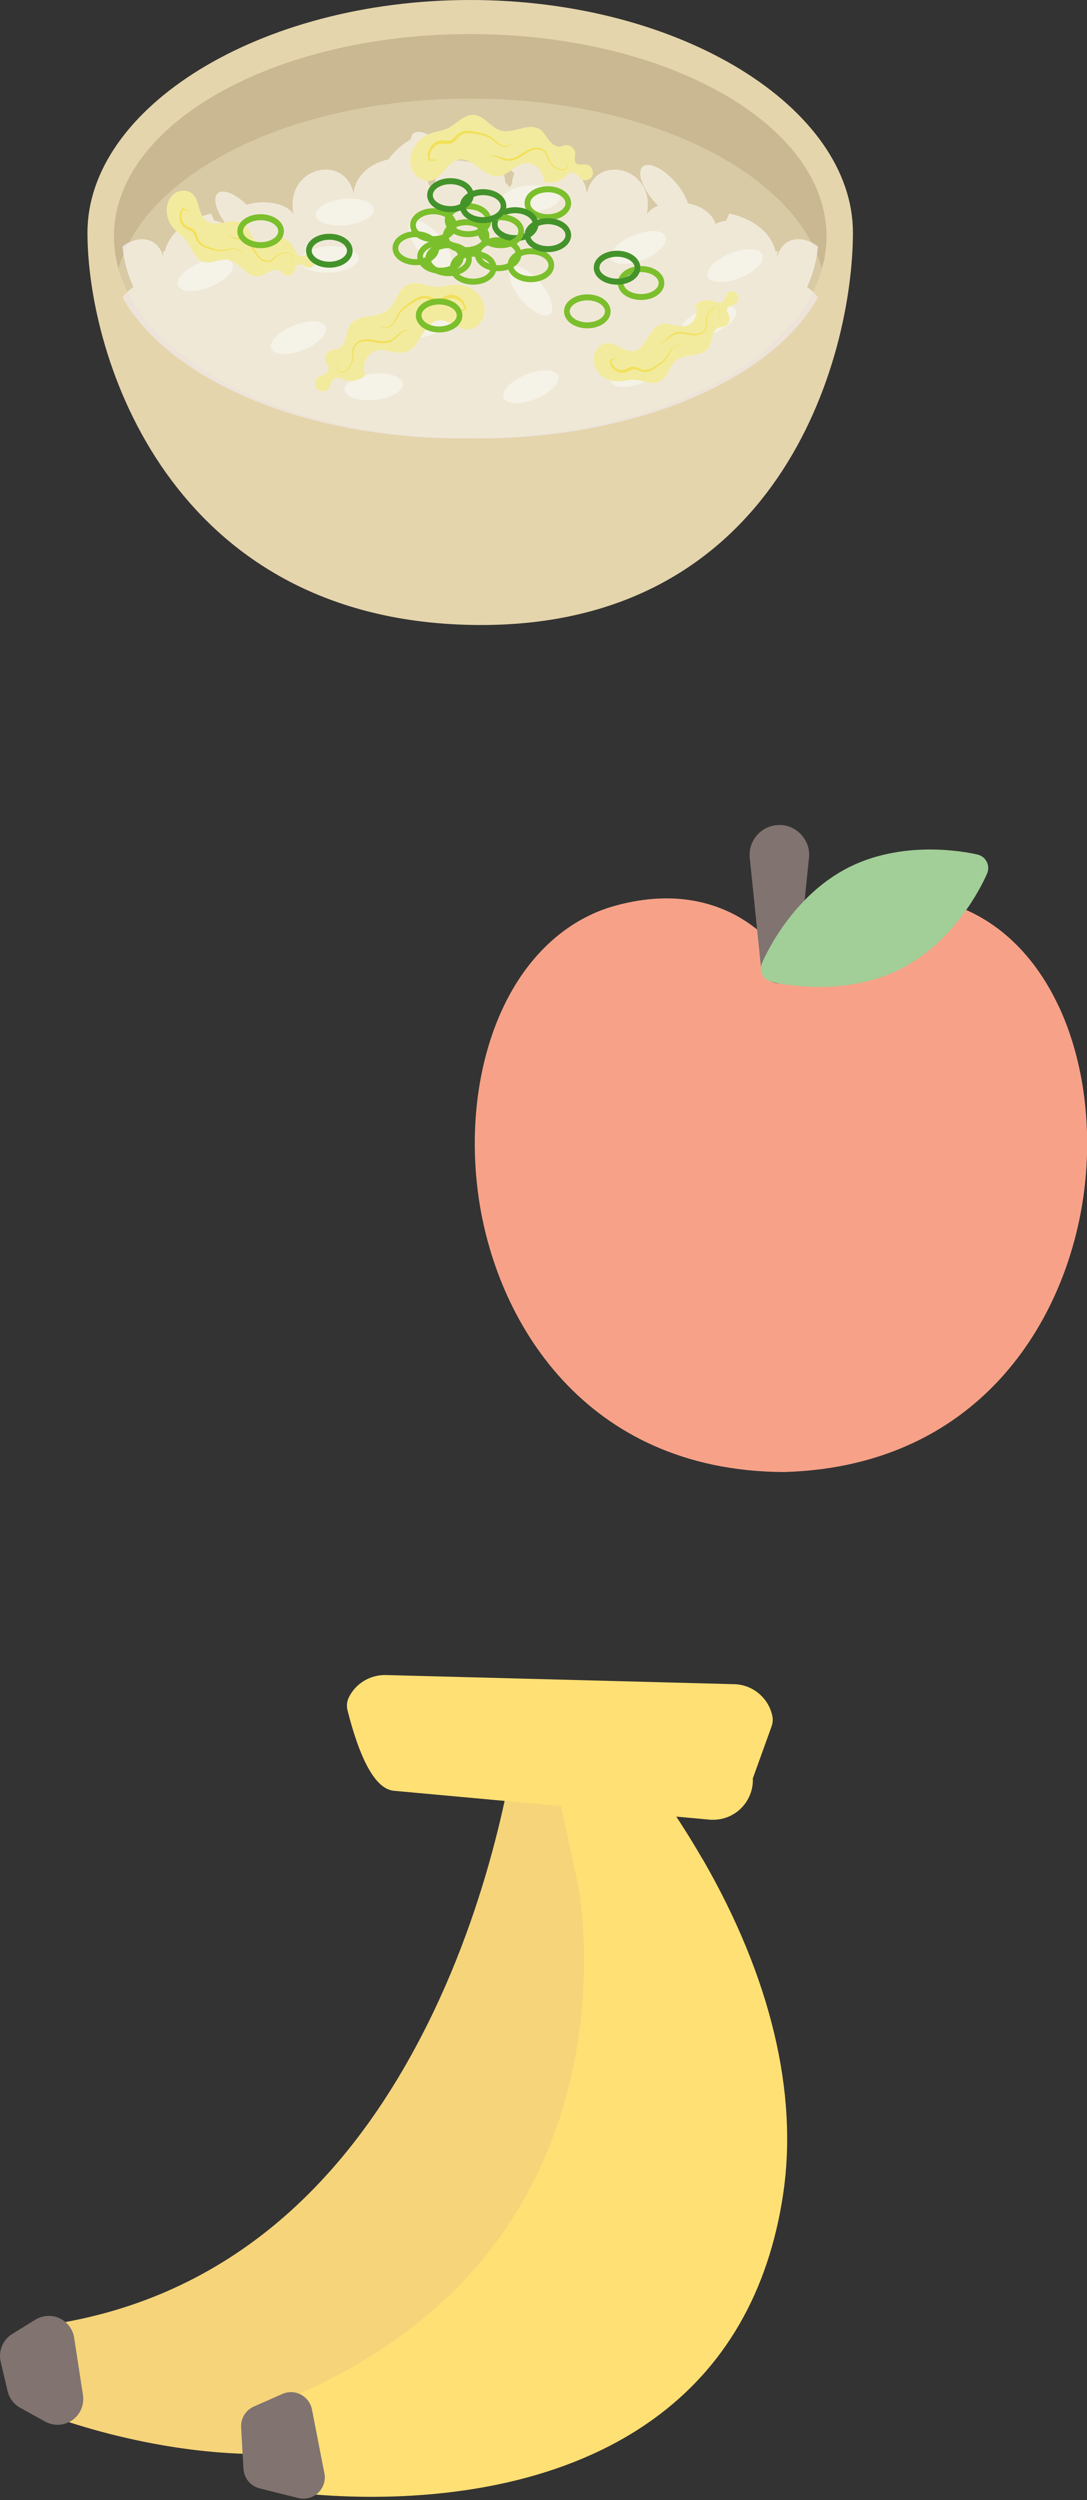 <svg width="87" height="200" viewBox="0 0 87 200" fill="none" xmlns="http://www.w3.org/2000/svg">
<rect x="0" y="0" width="87" height="200" fill="#333333" stroke="none"/>
<g clip-path="url(#clip0_1231_64008)">
<path d="M84.743 80.524C82.689 76.104 79.368 73.126 75.39 72.134C68.143 70.328 64.081 73.94 62.363 76.123C61.828 75.463 61.069 74.67 60.062 73.955C57.994 72.481 54.437 71.024 49.239 72.455C45.265 73.55 41.992 76.631 40.027 81.132C38.213 85.291 37.587 90.396 38.269 95.505C39.629 105.702 46.825 117.627 62.632 117.76C62.654 117.76 62.676 117.76 62.698 117.76H62.805C62.835 117.76 62.86 117.76 62.89 117.756C78.771 117.233 85.712 105.057 86.833 94.761C87.386 89.663 86.645 84.605 84.75 80.524H84.743Z" fill="#F7A288"/>
<path d="M60.904 77.361L60.008 68.625C59.876 67.316 60.827 66.147 62.136 66.011C63.617 65.841 64.915 67.146 64.749 68.625L63.853 77.361C63.647 79.123 61.103 79.112 60.904 77.361Z" fill="#807370"/>
<path d="M78.979 68.945C78.835 68.658 78.574 68.448 78.26 68.37C78.035 68.315 72.675 67.003 67.95 69.377C63.224 71.751 61.078 76.83 60.986 77.048C60.864 77.343 60.875 77.682 61.019 77.966C61.163 78.253 61.425 78.463 61.738 78.541C61.856 78.57 63.415 78.954 65.557 78.954C67.459 78.954 69.826 78.651 72.049 77.534C76.775 75.16 78.92 70.081 79.012 69.863C79.134 69.568 79.123 69.229 78.979 68.945Z" fill="#A2CE97"/>
</g>
<g clip-path="url(#clip1_1231_64008)">
<path d="M46.666 138.404C46.444 137.867 45.933 137.508 45.352 137.489L42.853 137.395C42.075 137.375 41.416 137.941 41.332 138.709C41.322 138.817 40.073 149.745 34.66 161.022C27.506 175.931 16.844 184.374 2.954 186.111C2.27 186.195 1.738 186.741 1.669 187.425L1.3 191.046C1.236 191.686 1.591 192.296 2.186 192.552C2.673 192.764 11.097 196.326 20.942 196.326C24.889 196.326 29.061 195.755 33.041 194.166C39.723 191.499 44.718 186.416 47.871 179.056C55.675 160.86 47.03 139.309 46.656 138.399L46.666 138.404Z" fill="#F6D479"/>
<path d="M56.253 148.771C52.199 141.74 47.849 137.149 47.663 136.952C47.298 136.573 46.762 136.411 46.25 136.534L44.725 136.898C43.943 137.085 43.456 137.862 43.623 138.65L46.27 150.798C46.285 150.872 47.776 158.513 45.379 167.458C42.191 179.351 33.974 187.853 20.95 192.724C20.291 192.97 19.902 193.644 20.01 194.338L20.581 197.935C20.679 198.56 21.162 199.047 21.786 199.155C22.091 199.209 25.27 199.741 29.747 199.741C36.139 199.741 45.183 198.653 52.297 193.521C58.015 189.398 61.508 183.346 62.679 175.542C63.895 167.419 61.676 158.159 56.258 148.761L56.253 148.771Z" fill="#FEE074"/>
<path d="M61.825 137.326C61.549 135.865 60.27 134.772 58.784 134.733L30.861 134C29.621 133.98 28.445 134.679 27.909 135.811C27.761 136.121 27.727 136.47 27.81 136.805C29.385 143.058 31.038 143.24 31.697 143.275L56.875 145.577C56.875 145.577 56.924 145.577 56.944 145.577C56.988 145.577 57.037 145.577 57.081 145.577C58.002 145.577 58.872 145.184 59.478 144.48C60.014 143.86 60.289 143.073 60.255 142.266L61.761 138.089C61.849 137.843 61.869 137.577 61.825 137.316V137.326Z" fill="#FEE074"/>
<path d="M6.643 191.617L5.934 187.012C5.831 186.328 5.388 185.747 4.763 185.457C4.138 185.167 3.41 185.211 2.82 185.575L0.975 186.717C0.222 187.184 -0.147 188.075 0.055 188.936L0.611 191.292C0.743 191.853 1.108 192.336 1.614 192.616L3.612 193.723C3.922 193.895 4.266 193.979 4.606 193.979C5.019 193.979 5.428 193.856 5.782 193.61C6.426 193.162 6.756 192.385 6.638 191.612L6.643 191.617Z" fill="#807370"/>
<path d="M25.962 197.856L24.968 192.754C24.869 192.242 24.54 191.804 24.082 191.563C23.62 191.322 23.073 191.302 22.601 191.514L20.318 192.518C19.664 192.803 19.26 193.467 19.299 194.181L19.486 197.502C19.531 198.25 20.052 198.884 20.78 199.067L23.87 199.839C24.008 199.873 24.146 199.888 24.289 199.888C24.722 199.888 25.145 199.726 25.465 199.421C25.888 199.017 26.08 198.427 25.967 197.851L25.962 197.856Z" fill="#807370"/>
</g>
<path d="M37.633 0C20.717 0 7 8.65 7 18.608C7 28.566 13.587 49.478 37.633 49.991C62.38 50.52 68.265 28.562 68.265 18.608C68.265 8.654 54.552 0 37.633 0Z" fill="#E5D5AC"/>
<path d="M37.634 35.074C53.384 35.074 66.151 27.832 66.151 18.899C66.151 9.966 53.384 2.725 37.634 2.725C21.885 2.725 9.117 9.966 9.117 18.899C9.117 27.832 21.885 35.074 37.634 35.074Z" fill="#C9B891"/>
<path d="M62.202 20.558C62.202 20.387 62.202 20.22 62.238 20.074C62.186 20.091 62.131 20.108 62.08 20.12C61.662 18.42 59.992 17.408 58.353 17.091C58.286 17.295 58.2 17.487 58.105 17.666C57.833 17.683 57.55 17.77 57.278 17.916C56.931 16.966 56.033 16.45 55.052 16.262C54.891 15.725 54.516 15.083 53.977 14.487C52.992 13.404 51.842 12.899 51.408 13.362C50.975 13.825 51.42 15.079 52.405 16.166C52.495 16.266 52.59 16.362 52.685 16.454C52.275 16.616 51.952 16.849 51.775 17.141C52.531 13.366 47.646 12.216 46.972 15.487C46.787 13.562 44.696 12.529 43.037 12.7C42.86 12.412 42.643 12.12 42.387 11.841C41.402 10.758 40.252 10.254 39.819 10.716C39.385 11.179 39.831 12.433 40.815 13.52C40.934 13.649 41.052 13.766 41.17 13.879C41.06 14.12 40.993 14.395 40.981 14.712C40.922 14.795 40.859 14.887 40.8 14.983C40.689 14.85 40.571 14.72 40.441 14.595C40.35 12.941 39.062 12.595 37.632 12.975C37.183 12.854 36.746 12.808 36.356 12.854C36.167 12.52 35.919 12.175 35.615 11.845C35.34 11.541 35.052 11.287 34.772 11.083C34.753 11.041 34.729 11 34.701 10.962C34.595 10.829 34.43 10.762 34.225 10.745C33.717 10.5 33.279 10.466 33.047 10.716C32.948 10.82 32.897 10.97 32.885 11.145C32.586 11.312 32.279 11.525 31.979 11.783C31.617 12.095 31.314 12.433 31.081 12.758C29.734 13.029 28.438 13.987 28.296 15.483C27.622 12.216 22.741 13.362 23.494 17.137C22.982 16.283 21.17 15.925 19.736 16.383C18.81 15.466 17.802 15.07 17.4 15.499C17.026 15.899 17.309 16.887 18.022 17.845C18.014 17.87 18.003 17.891 17.995 17.916C17.723 17.77 17.439 17.687 17.167 17.666C17.073 17.483 16.986 17.295 16.919 17.091C15.276 17.408 13.61 18.42 13.193 20.12C13.137 20.108 13.086 20.091 13.035 20.074C13.066 20.224 13.074 20.387 13.07 20.558C12.605 18.862 10.979 18.82 9.805 19.716C9.903 20.833 10.203 21.924 10.683 22.97C10.352 23.174 10.057 23.458 9.805 23.795C13.464 30.332 24.25 35.074 36.99 35.074C37.207 35.074 37.424 35.074 37.636 35.07C37.853 35.07 38.066 35.074 38.282 35.074C51.022 35.074 61.808 30.337 65.468 23.795C65.216 23.453 64.924 23.174 64.589 22.97C65.07 21.924 65.369 20.837 65.468 19.716C64.29 18.82 62.663 18.862 62.202 20.558ZM34.828 14.595C34.702 14.72 34.579 14.85 34.469 14.983C34.41 14.887 34.351 14.795 34.288 14.712C34.268 14.112 34.051 13.654 33.709 13.325C33.74 13.291 33.772 13.262 33.803 13.229C33.882 13.325 33.961 13.425 34.047 13.516C34.311 13.808 34.591 14.058 34.863 14.258C34.843 14.362 34.831 14.475 34.824 14.595H34.828Z" fill="#EDE3D9"/>
<path d="M56.335 24.729C55.129 25.208 54.318 26.037 54.519 26.574C54.72 27.116 55.862 27.162 57.068 26.683C58.273 26.203 59.084 25.374 58.884 24.837C58.683 24.299 57.54 24.249 56.335 24.729Z" fill="#F4F2EF"/>
<path d="M50.722 18.825C49.516 19.304 48.705 20.133 48.906 20.67C49.106 21.212 50.249 21.258 51.454 20.779C52.66 20.299 53.471 19.47 53.27 18.933C53.069 18.391 51.927 18.345 50.722 18.825Z" fill="#F4F2EF"/>
<path d="M58.472 20.274C57.266 20.754 56.455 21.583 56.656 22.12C56.856 22.662 57.999 22.708 59.204 22.229C60.41 21.749 61.221 20.92 61.02 20.383C60.819 19.841 59.677 19.795 58.472 20.274Z" fill="#F4F2EF"/>
<path d="M32.886 17.783C32.484 18.187 32.85 19.329 33.705 20.333C34.56 21.337 35.58 21.824 35.982 21.424C36.384 21.02 36.017 19.879 35.163 18.875C34.308 17.87 33.288 17.383 32.886 17.783Z" fill="#F4F2EF"/>
<path d="M16.069 20.991C14.864 21.47 14.052 22.299 14.253 22.837C14.454 23.379 15.597 23.424 16.802 22.945C18.007 22.466 18.819 21.637 18.618 21.1C18.417 20.558 17.275 20.512 16.069 20.991Z" fill="#F4F2EF"/>
<path d="M27.471 15.924C26.19 16.062 25.206 16.641 25.268 17.216C25.331 17.795 26.423 18.149 27.707 18.012C28.987 17.874 29.972 17.295 29.909 16.72C29.846 16.141 28.755 15.787 27.471 15.924Z" fill="#F4F2EF"/>
<path d="M26.29 19.704C25.005 19.779 23.993 20.308 24.032 20.887C24.072 21.466 25.143 21.878 26.431 21.804C27.716 21.729 28.728 21.199 28.689 20.62C28.649 20.041 27.578 19.629 26.29 19.704Z" fill="#F4F2EF"/>
<path d="M34.065 24.729C32.86 25.208 32.048 26.037 32.249 26.574C32.45 27.116 33.593 27.162 34.798 26.683C36.004 26.203 36.815 25.374 36.614 24.837C36.413 24.295 35.271 24.249 34.065 24.729Z" fill="#F4F2EF"/>
<path d="M23.522 26.037C22.317 26.516 21.505 27.345 21.706 27.882C21.907 28.424 23.05 28.47 24.255 27.991C25.46 27.512 26.272 26.683 26.071 26.145C25.87 25.603 24.728 25.558 23.522 26.037Z" fill="#F4F2EF"/>
<path d="M40.933 21.458C40.531 21.862 40.897 23.003 41.752 24.008C42.607 25.012 43.627 25.499 44.029 25.099C44.431 24.695 44.064 23.553 43.209 22.549C42.355 21.545 41.334 21.058 40.933 21.458Z" fill="#F4F2EF"/>
<path d="M50.722 28.657C49.516 29.137 48.705 29.966 48.906 30.503C49.106 31.045 50.249 31.091 51.454 30.612C52.66 30.132 53.471 29.303 53.27 28.766C53.069 28.224 51.927 28.178 50.722 28.657Z" fill="#F4F2EF"/>
<path d="M29.795 29.899C28.515 30.037 27.53 30.616 27.593 31.191C27.656 31.77 28.747 32.124 30.031 31.987C31.311 31.849 32.296 31.27 32.233 30.695C32.17 30.116 31.079 29.762 29.795 29.899Z" fill="#F4F2EF"/>
<path d="M42.411 14.845C41.127 14.92 40.114 15.449 40.154 16.029C40.193 16.608 41.264 17.02 42.553 16.945C43.837 16.87 44.849 16.341 44.81 15.762C44.77 15.183 43.699 14.77 42.411 14.845Z" fill="#F4F2EF"/>
<path d="M42.116 29.966C40.911 30.445 40.099 31.274 40.3 31.812C40.501 32.353 41.643 32.399 42.849 31.92C44.054 31.441 44.866 30.612 44.665 30.074C44.464 29.533 43.322 29.487 42.116 29.966Z" fill="#F4F2EF"/>
<g opacity="0.3">
<path d="M37.635 7.891C23.438 7.891 11.663 13.779 9.484 21.483H65.786C63.603 13.779 51.833 7.891 37.635 7.891Z" fill="#F7F5D5"/>
<path d="M37.635 7.891C23.438 7.891 11.663 13.779 9.484 21.483C11.667 29.187 23.438 35.074 37.635 35.074C51.833 35.074 63.607 29.187 65.786 21.483C63.603 13.779 51.833 7.891 37.635 7.891Z" fill="#F7F5D5"/>
</g>
<path d="M58.165 23.52C58.023 23.72 58.012 24.024 57.815 24.162C57.598 24.312 57.318 24.162 57.07 24.083C56.59 23.924 56.038 24.049 55.66 24.395C55.955 25.041 55.55 25.924 54.888 26.074C54.226 26.224 53.533 25.737 52.887 25.945C51.91 26.258 51.705 27.92 50.696 28.083C49.975 28.199 49.349 27.433 48.62 27.458C48.065 27.474 47.588 27.999 47.517 28.583C47.45 29.166 47.746 29.762 48.199 30.104C48.652 30.445 49.235 30.558 49.79 30.495C50.098 30.462 50.405 30.374 50.712 30.378C51.425 30.387 52.166 30.862 52.804 30.533C53.446 30.203 53.576 29.262 54.147 28.812C54.892 28.224 56.164 28.62 56.7 27.82C56.901 27.52 56.928 27.128 57.047 26.783C57.169 26.437 57.472 26.095 57.811 26.178L57.677 26.141C58.079 26.266 58.52 25.774 58.382 25.354C58.311 25.141 58.13 24.945 58.189 24.733C58.264 24.458 58.634 24.462 58.863 24.308C59.119 24.137 59.174 23.704 58.965 23.47C58.756 23.237 58.347 23.262 58.169 23.52H58.165Z" fill="#F2EB9E"/>
<path d="M48.863 28.912C48.863 28.912 48.891 28.895 48.903 28.887C48.903 28.874 48.895 28.866 48.891 28.853L48.859 28.912H48.863Z" fill="#F2E05A"/>
<path d="M54.174 27.625C54.028 27.658 53.886 27.737 53.78 27.85C53.67 27.962 53.591 28.1 53.516 28.233C53.441 28.366 53.37 28.504 53.28 28.616L53.244 28.662L53.225 28.683L53.205 28.704C53.181 28.729 53.158 28.758 53.13 28.783C53.103 28.808 53.079 28.833 53.051 28.858L52.969 28.929C52.854 29.02 52.732 29.104 52.606 29.183C52.48 29.266 52.358 29.345 52.232 29.412C52.106 29.483 51.972 29.537 51.838 29.575C51.771 29.591 51.704 29.6 51.637 29.604C51.621 29.604 51.606 29.604 51.586 29.604C51.57 29.604 51.554 29.604 51.535 29.604H51.483L51.436 29.587H51.413L51.389 29.575C51.369 29.57 51.357 29.562 51.342 29.558C51.31 29.545 51.279 29.533 51.247 29.516C51.18 29.487 51.117 29.454 51.046 29.42C50.975 29.387 50.901 29.358 50.818 29.341C50.778 29.333 50.735 29.329 50.688 29.329C50.688 29.329 50.688 29.329 50.68 29.329H50.672H50.66C50.66 29.329 50.644 29.329 50.629 29.329C50.605 29.329 50.581 29.333 50.562 29.341C50.479 29.358 50.4 29.387 50.329 29.42C50.258 29.454 50.191 29.487 50.128 29.52C50.097 29.537 50.065 29.549 50.034 29.562L50.01 29.57H50.006H49.995C49.995 29.57 49.959 29.587 49.943 29.587C49.928 29.587 49.916 29.595 49.9 29.595H49.876L49.853 29.604C49.821 29.604 49.79 29.604 49.758 29.604C49.628 29.604 49.498 29.562 49.38 29.5C49.262 29.437 49.151 29.345 49.069 29.233C49.025 29.179 48.99 29.116 48.962 29.054C48.939 29 48.923 28.941 48.911 28.883C48.899 28.891 48.883 28.9 48.872 28.908L48.903 28.85C48.903 28.85 48.911 28.87 48.915 28.883C48.982 28.845 49.049 28.804 49.116 28.766L49.234 28.695L49.352 28.62L49.344 28.6L49.214 28.65L49.084 28.7C48.998 28.733 48.915 28.766 48.828 28.804L48.797 28.816V28.858C48.805 28.941 48.817 29.024 48.844 29.104C48.872 29.183 48.907 29.258 48.95 29.329C49.037 29.47 49.159 29.583 49.297 29.67C49.435 29.758 49.593 29.812 49.758 29.825C49.797 29.825 49.841 29.825 49.88 29.825H49.912L49.943 29.816C49.963 29.816 49.986 29.808 50.006 29.804C50.03 29.8 50.046 29.795 50.065 29.787H50.077L50.097 29.779L50.124 29.766C50.164 29.75 50.199 29.737 50.235 29.72C50.306 29.687 50.369 29.654 50.432 29.62C50.495 29.591 50.558 29.562 50.617 29.55C50.633 29.545 50.644 29.545 50.66 29.541C50.664 29.541 50.676 29.541 50.684 29.541H50.708C50.739 29.541 50.767 29.541 50.798 29.541C50.861 29.55 50.924 29.57 50.991 29.595C51.058 29.62 51.125 29.649 51.196 29.679C51.267 29.708 51.346 29.733 51.424 29.75L51.483 29.758H51.543C51.562 29.766 51.582 29.762 51.602 29.762C51.621 29.762 51.641 29.762 51.661 29.762C51.74 29.754 51.818 29.741 51.893 29.72C52.043 29.674 52.181 29.608 52.315 29.529C52.445 29.45 52.571 29.366 52.693 29.279C52.815 29.191 52.937 29.104 53.055 29.004L53.142 28.925C53.17 28.9 53.197 28.87 53.225 28.841C53.252 28.812 53.276 28.783 53.303 28.754L53.323 28.733L53.339 28.708L53.374 28.662C53.469 28.533 53.536 28.391 53.603 28.254C53.67 28.116 53.745 27.983 53.839 27.875C53.938 27.762 54.06 27.687 54.202 27.645C54.34 27.608 54.489 27.608 54.627 27.65L54.635 27.629C54.497 27.575 54.34 27.566 54.194 27.6L54.174 27.625Z" fill="#F2E05A"/>
<path d="M57.56 24.716C57.517 24.658 57.446 24.616 57.367 24.599C57.347 24.595 57.328 24.591 57.308 24.591H57.3H57.284C57.284 24.591 57.265 24.591 57.253 24.591C57.209 24.599 57.17 24.608 57.131 24.628C57.052 24.662 56.977 24.716 56.91 24.783C56.879 24.816 56.843 24.845 56.812 24.883C56.796 24.904 56.78 24.92 56.764 24.941C56.748 24.962 56.737 24.983 56.721 25.004C56.705 25.024 56.693 25.045 56.678 25.066C56.666 25.087 56.654 25.112 56.642 25.133C56.615 25.178 56.599 25.229 56.575 25.274C56.563 25.299 56.556 25.324 56.548 25.349C56.54 25.374 56.532 25.399 56.524 25.429C56.52 25.454 56.512 25.483 56.508 25.508C56.504 25.537 56.496 25.562 56.496 25.591C56.496 25.62 56.492 25.645 56.489 25.674V25.695V25.716V25.758C56.489 25.812 56.489 25.87 56.489 25.924C56.489 25.979 56.489 26.033 56.481 26.087C56.481 26.112 56.473 26.141 56.469 26.166C56.469 26.166 56.469 26.166 56.469 26.17V26.183L56.461 26.203C56.461 26.203 56.453 26.233 56.449 26.241L56.433 26.274C56.433 26.274 56.422 26.299 56.414 26.308L56.406 26.324L56.394 26.341C56.394 26.341 56.378 26.362 56.374 26.374C56.343 26.416 56.307 26.453 56.268 26.491C56.228 26.524 56.185 26.558 56.138 26.583C56.095 26.608 56.043 26.633 55.996 26.649C55.949 26.67 55.898 26.683 55.846 26.691H55.807L55.791 26.699H55.772L55.689 26.708C55.673 26.708 55.661 26.708 55.65 26.708H55.61C55.583 26.708 55.559 26.708 55.531 26.708H55.453C55.425 26.699 55.401 26.695 55.374 26.691C55.165 26.662 54.956 26.612 54.747 26.583C54.539 26.553 54.33 26.545 54.137 26.591C54.038 26.612 53.948 26.649 53.861 26.695C53.778 26.741 53.707 26.799 53.64 26.854C53.573 26.908 53.514 26.966 53.459 27.02C53.404 27.074 53.353 27.124 53.302 27.17C53.203 27.262 53.109 27.328 53.022 27.37C52.939 27.412 52.864 27.424 52.813 27.424C52.801 27.424 52.789 27.424 52.782 27.424C52.774 27.424 52.762 27.424 52.758 27.424C52.746 27.424 52.738 27.424 52.738 27.424V27.437C52.738 27.437 52.742 27.437 52.758 27.437C52.766 27.437 52.774 27.437 52.782 27.441C52.793 27.441 52.801 27.441 52.817 27.441C52.868 27.445 52.947 27.441 53.042 27.408C53.089 27.391 53.14 27.366 53.191 27.337C53.242 27.308 53.298 27.266 53.353 27.224C53.463 27.141 53.577 27.033 53.707 26.933C53.774 26.883 53.841 26.833 53.916 26.795C53.991 26.758 54.074 26.729 54.16 26.712C54.338 26.678 54.531 26.687 54.728 26.712C54.928 26.737 55.137 26.787 55.358 26.808C55.386 26.808 55.413 26.812 55.441 26.816C55.468 26.816 55.496 26.816 55.523 26.816C55.551 26.816 55.579 26.816 55.61 26.816C55.638 26.816 55.669 26.816 55.697 26.816L55.779 26.808H55.799L55.823 26.799L55.866 26.791C55.921 26.779 55.976 26.762 56.032 26.741C56.087 26.72 56.138 26.695 56.189 26.662C56.24 26.633 56.288 26.595 56.331 26.558C56.374 26.516 56.414 26.47 56.449 26.424C56.457 26.412 56.465 26.399 56.473 26.387L56.485 26.366L56.496 26.345C56.496 26.345 56.512 26.316 56.516 26.303L56.532 26.258C56.532 26.258 56.54 26.229 56.544 26.216V26.195L56.552 26.187V26.178V26.174C56.556 26.145 56.563 26.116 56.563 26.087C56.571 26.029 56.571 25.97 56.567 25.912C56.567 25.858 56.567 25.799 56.563 25.745V25.703V25.683V25.662C56.563 25.637 56.567 25.608 56.571 25.583C56.571 25.558 56.579 25.533 56.583 25.503C56.587 25.479 56.591 25.454 56.599 25.429C56.607 25.404 56.615 25.378 56.618 25.354C56.626 25.328 56.63 25.304 56.642 25.283C56.662 25.237 56.678 25.187 56.701 25.145C56.713 25.124 56.725 25.099 56.733 25.078C56.745 25.058 56.76 25.037 56.772 25.016C56.784 24.995 56.796 24.974 56.812 24.958C56.827 24.941 56.839 24.92 56.855 24.904C56.883 24.866 56.914 24.833 56.949 24.804C57.013 24.741 57.079 24.687 57.15 24.654C57.186 24.637 57.225 24.624 57.261 24.616C57.28 24.616 57.3 24.612 57.316 24.612C57.336 24.612 57.351 24.612 57.367 24.616C57.438 24.628 57.501 24.666 57.54 24.716C57.56 24.741 57.576 24.77 57.584 24.799C57.592 24.829 57.596 24.858 57.592 24.891C57.592 24.949 57.576 25.003 57.564 25.053C57.54 25.149 57.525 25.233 57.54 25.291C57.54 25.299 57.54 25.303 57.544 25.312C57.544 25.316 57.548 25.324 57.552 25.329C57.552 25.333 57.556 25.337 57.56 25.341C57.56 25.341 57.564 25.349 57.568 25.349C57.576 25.362 57.58 25.366 57.58 25.366L57.592 25.358C57.592 25.358 57.572 25.337 57.56 25.287C57.548 25.237 57.56 25.158 57.592 25.062C57.603 25.012 57.619 24.958 57.627 24.895C57.627 24.862 57.627 24.829 57.619 24.795C57.611 24.762 57.596 24.729 57.572 24.699L57.56 24.716Z" fill="#F2E05A"/>
<path d="M46.977 13.171C46.669 13.108 46.271 13.279 46.078 13.016C45.929 12.812 46.043 12.516 46.035 12.258C46.015 11.742 45.346 11.412 44.96 11.729L45.09 11.629C44.759 11.875 44.29 11.642 44.022 11.325C43.754 11.008 43.569 10.6 43.23 10.362C42.328 9.741 41.119 10.741 40.079 10.441C39.283 10.212 38.763 9.258 37.94 9.191C37.116 9.125 36.51 9.971 35.745 10.3C35.414 10.446 35.052 10.487 34.705 10.591C34.083 10.775 33.5 11.154 33.149 11.729C32.799 12.304 32.72 13.075 33.027 13.675C33.334 14.275 34.063 14.625 34.67 14.391C35.466 14.087 35.832 12.979 36.655 12.783C37.81 12.504 38.696 14.204 39.878 14.1C40.658 14.033 41.209 13.191 41.981 13.058C42.758 12.921 43.549 13.691 43.49 14.521C44.038 14.725 44.684 14.608 45.137 14.225C45.369 14.025 45.614 13.741 45.909 13.804C46.177 13.862 46.311 14.183 46.543 14.337C46.843 14.533 47.296 14.379 47.422 14.029C47.552 13.683 47.319 13.241 46.973 13.171H46.977Z" fill="#F2EB9E"/>
<path d="M34.407 12.758C34.407 12.758 34.407 12.729 34.403 12.717C34.387 12.717 34.367 12.712 34.352 12.708L34.407 12.754V12.758Z" fill="#F2E05A"/>
<path d="M40.582 11.658C40.416 11.679 40.251 11.65 40.101 11.575C39.951 11.5 39.821 11.391 39.691 11.275C39.561 11.158 39.435 11.037 39.282 10.941L39.227 10.908L39.199 10.891L39.167 10.875C39.128 10.854 39.089 10.833 39.045 10.816C39.006 10.8 38.963 10.783 38.923 10.766L38.801 10.721C38.636 10.666 38.466 10.625 38.301 10.587C38.135 10.55 37.966 10.512 37.793 10.487C37.619 10.462 37.442 10.454 37.265 10.471C37.174 10.483 37.084 10.5 36.997 10.529C36.973 10.537 36.953 10.546 36.93 10.554C36.906 10.562 36.886 10.571 36.867 10.583L36.804 10.616L36.745 10.654C36.666 10.704 36.591 10.771 36.528 10.833C36.465 10.896 36.402 10.958 36.343 11.016C36.284 11.075 36.221 11.125 36.158 11.162C36.126 11.183 36.095 11.196 36.063 11.208L36.04 11.216C36.04 11.216 36.016 11.225 36.012 11.225C35.996 11.225 35.984 11.233 35.965 11.233C35.894 11.245 35.819 11.246 35.736 11.241C35.657 11.237 35.571 11.229 35.484 11.225C35.441 11.225 35.394 11.225 35.346 11.225H35.311H35.287H35.271C35.252 11.229 35.232 11.229 35.204 11.237C35.181 11.241 35.153 11.246 35.13 11.254L35.094 11.262L35.059 11.275C35.011 11.291 34.968 11.308 34.925 11.329C34.751 11.416 34.606 11.546 34.491 11.7C34.381 11.854 34.294 12.033 34.259 12.225C34.239 12.32 34.231 12.416 34.235 12.516C34.239 12.612 34.255 12.708 34.287 12.8L34.302 12.845H34.342C34.448 12.845 34.554 12.845 34.661 12.845H34.818L34.976 12.837V12.812L34.818 12.787L34.661 12.762C34.574 12.75 34.483 12.737 34.397 12.725C34.397 12.737 34.397 12.754 34.401 12.766L34.346 12.72C34.346 12.72 34.381 12.725 34.397 12.729C34.385 12.658 34.381 12.591 34.385 12.521C34.389 12.437 34.405 12.354 34.428 12.279C34.476 12.12 34.554 11.975 34.657 11.854C34.759 11.733 34.885 11.633 35.023 11.571C35.059 11.554 35.094 11.541 35.13 11.533L35.157 11.525H35.185C35.185 11.525 35.22 11.512 35.236 11.508C35.252 11.508 35.275 11.504 35.295 11.5H35.311H35.319H35.346C35.386 11.5 35.425 11.5 35.464 11.5C35.547 11.504 35.63 11.512 35.721 11.516C35.811 11.516 35.906 11.516 36 11.5C36.024 11.5 36.051 11.487 36.075 11.479C36.091 11.479 36.099 11.471 36.107 11.466H36.122L36.13 11.458C36.13 11.458 36.13 11.458 36.138 11.458C36.185 11.437 36.229 11.412 36.272 11.383C36.355 11.329 36.426 11.262 36.489 11.196C36.552 11.129 36.611 11.062 36.67 11.004C36.697 10.975 36.729 10.945 36.757 10.916C36.772 10.904 36.784 10.891 36.8 10.879L36.824 10.858L36.847 10.841L36.894 10.808L36.946 10.779C36.946 10.779 36.981 10.762 36.997 10.754C37.017 10.745 37.032 10.737 37.052 10.733C37.127 10.708 37.202 10.687 37.281 10.675C37.438 10.65 37.603 10.654 37.769 10.675C37.934 10.691 38.1 10.72 38.265 10.754C38.431 10.787 38.596 10.821 38.758 10.866L38.876 10.904C38.915 10.916 38.955 10.933 38.994 10.95C39.033 10.966 39.069 10.983 39.104 11L39.132 11.012L39.16 11.029L39.215 11.062C39.356 11.141 39.49 11.258 39.624 11.366C39.758 11.475 39.9 11.587 40.066 11.658C40.227 11.733 40.408 11.754 40.582 11.725C40.755 11.696 40.916 11.616 41.047 11.495L41.031 11.475C40.897 11.587 40.739 11.65 40.574 11.671L40.582 11.658Z" fill="#F2E05A"/>
<path d="M45.282 12.92C45.212 12.829 45.164 12.75 45.156 12.691C45.148 12.633 45.164 12.6 45.16 12.6H45.145C45.145 12.6 45.145 12.604 45.141 12.62C45.141 12.62 45.141 12.629 45.141 12.633C45.141 12.637 45.141 12.645 45.141 12.65C45.141 12.658 45.141 12.662 45.141 12.67C45.141 12.679 45.141 12.687 45.141 12.695C45.145 12.762 45.196 12.845 45.263 12.937C45.294 12.983 45.334 13.037 45.361 13.1C45.373 13.133 45.385 13.162 45.389 13.2C45.389 13.233 45.389 13.27 45.373 13.308C45.349 13.379 45.294 13.45 45.227 13.491C45.212 13.504 45.192 13.512 45.172 13.52C45.156 13.525 45.129 13.533 45.109 13.541C45.07 13.55 45.022 13.554 44.979 13.55C44.889 13.55 44.794 13.52 44.699 13.479C44.652 13.458 44.601 13.437 44.558 13.412C44.534 13.4 44.514 13.387 44.491 13.375C44.467 13.362 44.447 13.345 44.424 13.329C44.4 13.312 44.38 13.3 44.357 13.279C44.337 13.262 44.317 13.241 44.294 13.225C44.25 13.191 44.215 13.145 44.175 13.104C44.156 13.083 44.14 13.058 44.12 13.037C44.105 13.012 44.085 12.991 44.069 12.966C44.053 12.941 44.038 12.916 44.022 12.891C44.006 12.866 43.99 12.841 43.978 12.812C43.967 12.783 43.955 12.758 43.939 12.729L43.931 12.708L43.923 12.687L43.908 12.641C43.888 12.583 43.868 12.521 43.844 12.462C43.821 12.4 43.801 12.337 43.77 12.275C43.754 12.245 43.738 12.216 43.718 12.183L43.715 12.17L43.707 12.162L43.691 12.141C43.691 12.141 43.671 12.116 43.659 12.104L43.624 12.062C43.624 12.062 43.6 12.037 43.585 12.029L43.565 12.012L43.545 11.995C43.545 11.995 43.518 11.975 43.502 11.966C43.443 11.929 43.384 11.895 43.321 11.875C43.258 11.854 43.191 11.833 43.124 11.825C43.057 11.812 42.99 11.808 42.923 11.812C42.856 11.812 42.789 11.82 42.722 11.833L42.675 11.845H42.647L42.623 11.858L42.533 11.887C42.501 11.896 42.47 11.912 42.438 11.92C42.407 11.933 42.375 11.945 42.348 11.958C42.316 11.97 42.288 11.987 42.257 12C42.229 12.012 42.198 12.029 42.17 12.046C41.942 12.166 41.737 12.312 41.528 12.429C41.323 12.55 41.118 12.645 40.918 12.687C40.815 12.708 40.717 12.716 40.622 12.708C40.524 12.7 40.433 12.679 40.343 12.654C40.161 12.604 39.996 12.541 39.842 12.5C39.767 12.479 39.692 12.462 39.626 12.454C39.559 12.445 39.492 12.441 39.436 12.445C39.322 12.45 39.231 12.483 39.18 12.512C39.169 12.52 39.157 12.525 39.145 12.533C39.133 12.537 39.125 12.545 39.121 12.55C39.109 12.558 39.102 12.562 39.102 12.562L39.109 12.575C39.109 12.575 39.117 12.575 39.129 12.566C39.137 12.566 39.145 12.558 39.157 12.554C39.169 12.554 39.18 12.545 39.192 12.541C39.247 12.52 39.33 12.5 39.44 12.508C39.547 12.512 39.677 12.545 39.822 12.6C39.893 12.625 39.972 12.658 40.051 12.691C40.134 12.725 40.22 12.758 40.311 12.791C40.406 12.82 40.504 12.85 40.61 12.862C40.721 12.875 40.835 12.87 40.949 12.85C41.178 12.812 41.402 12.708 41.615 12.583C41.828 12.458 42.029 12.308 42.245 12.183C42.273 12.166 42.3 12.15 42.328 12.137L42.411 12.095C42.438 12.079 42.466 12.07 42.493 12.058L42.537 12.041C42.537 12.041 42.564 12.029 42.58 12.025L42.671 11.995L42.694 11.987H42.714L42.757 11.97C42.816 11.958 42.876 11.95 42.938 11.95C42.998 11.95 43.061 11.95 43.12 11.958C43.179 11.966 43.238 11.979 43.293 12C43.348 12.021 43.403 12.045 43.455 12.075C43.466 12.083 43.478 12.091 43.49 12.1L43.51 12.112L43.526 12.129C43.526 12.129 43.549 12.15 43.557 12.158L43.585 12.187C43.585 12.187 43.604 12.208 43.616 12.225L43.632 12.245L43.64 12.254C43.656 12.283 43.671 12.308 43.687 12.337C43.715 12.391 43.738 12.45 43.762 12.508C43.785 12.57 43.805 12.629 43.829 12.691L43.849 12.737L43.856 12.758L43.868 12.779C43.884 12.808 43.896 12.837 43.911 12.866C43.923 12.895 43.943 12.92 43.959 12.95C43.974 12.975 43.994 13.004 44.01 13.029C44.03 13.054 44.049 13.079 44.069 13.104C44.089 13.129 44.105 13.154 44.128 13.175C44.172 13.216 44.211 13.262 44.258 13.3C44.282 13.32 44.301 13.337 44.325 13.358C44.349 13.375 44.372 13.391 44.396 13.408C44.42 13.425 44.443 13.441 44.467 13.454C44.491 13.466 44.518 13.479 44.542 13.495C44.589 13.525 44.64 13.541 44.688 13.562C44.786 13.604 44.889 13.625 44.987 13.625C45.038 13.625 45.085 13.62 45.133 13.608C45.145 13.608 45.156 13.6 45.164 13.595H45.18L45.188 13.587H45.192C45.215 13.575 45.235 13.562 45.255 13.55C45.334 13.495 45.389 13.42 45.412 13.337C45.424 13.295 45.428 13.254 45.424 13.212C45.424 13.17 45.408 13.133 45.393 13.1C45.361 13.033 45.322 12.983 45.286 12.937L45.282 12.92Z" fill="#F2E05A"/>
<path d="M37.98 23.249C37.445 22.849 36.759 22.724 36.109 22.803C35.747 22.849 35.392 22.949 35.026 22.949C34.191 22.945 33.316 22.395 32.568 22.787C31.819 23.178 31.67 24.282 31.004 24.82C30.137 25.52 28.636 25.062 28.014 26.008C27.781 26.362 27.754 26.82 27.612 27.228C27.474 27.637 27.116 28.041 26.718 27.941L26.875 27.982C26.399 27.841 25.887 28.42 26.056 28.912C26.139 29.157 26.355 29.387 26.285 29.641C26.198 29.966 25.765 29.966 25.497 30.145C25.197 30.349 25.138 30.857 25.382 31.128C25.627 31.403 26.107 31.37 26.32 31.066C26.481 30.828 26.497 30.474 26.726 30.311C26.978 30.132 27.309 30.303 27.6 30.395C28.163 30.574 28.81 30.428 29.251 30.016C28.9 29.262 29.369 28.22 30.145 28.037C30.917 27.853 31.741 28.42 32.497 28.17C33.643 27.795 33.868 25.841 35.053 25.641C35.901 25.495 36.641 26.391 37.496 26.358C38.15 26.332 38.705 25.712 38.78 25.024C38.855 24.337 38.504 23.645 37.969 23.245L37.98 23.249Z" fill="#F2EB9E"/>
<path d="M37.204 24.653C37.204 24.653 37.172 24.67 37.16 24.678C37.16 24.691 37.168 24.703 37.168 24.72L37.204 24.653Z" fill="#F2E05A"/>
<path d="M37.24 24.42C37.209 24.329 37.166 24.241 37.114 24.158C37.012 23.991 36.866 23.858 36.709 23.758C36.547 23.658 36.362 23.595 36.169 23.583C36.122 23.583 36.071 23.583 36.023 23.583H35.988L35.952 23.591C35.929 23.591 35.905 23.599 35.877 23.608C35.85 23.612 35.83 23.62 35.81 23.624H35.795L35.775 23.637L35.74 23.649C35.696 23.666 35.653 23.687 35.614 23.708C35.531 23.745 35.456 23.791 35.381 23.825C35.306 23.862 35.235 23.891 35.164 23.908C35.145 23.912 35.133 23.916 35.117 23.92C35.109 23.92 35.097 23.92 35.09 23.92H35.062C35.027 23.92 34.991 23.92 34.956 23.92C34.885 23.912 34.806 23.887 34.731 23.858C34.652 23.829 34.574 23.791 34.491 23.762C34.408 23.729 34.318 23.695 34.223 23.683L34.152 23.67H34.081C34.057 23.662 34.034 23.662 34.01 23.666C33.987 23.666 33.963 23.666 33.939 23.666C33.845 23.674 33.754 23.691 33.667 23.72C33.49 23.774 33.329 23.854 33.175 23.945C33.021 24.037 32.876 24.141 32.734 24.241C32.592 24.345 32.446 24.449 32.312 24.566L32.214 24.658C32.182 24.691 32.151 24.724 32.119 24.754C32.088 24.787 32.056 24.824 32.029 24.858L32.005 24.883L31.985 24.912L31.946 24.966C31.836 25.12 31.761 25.287 31.678 25.445C31.599 25.604 31.513 25.762 31.402 25.891C31.288 26.02 31.142 26.116 30.981 26.162C30.819 26.208 30.646 26.212 30.48 26.162L30.473 26.187C30.638 26.249 30.819 26.258 30.993 26.216C31.166 26.174 31.328 26.083 31.454 25.949C31.584 25.816 31.674 25.654 31.761 25.499C31.848 25.341 31.93 25.183 32.037 25.049L32.08 24.995L32.1 24.97L32.119 24.945C32.147 24.916 32.175 24.883 32.206 24.854C32.237 24.824 32.269 24.795 32.3 24.766L32.399 24.683C32.533 24.574 32.675 24.479 32.821 24.379C32.966 24.283 33.108 24.187 33.258 24.104C33.407 24.02 33.561 23.954 33.719 23.912C33.797 23.891 33.876 23.879 33.955 23.875C33.975 23.875 33.994 23.875 34.014 23.875C34.034 23.875 34.053 23.875 34.073 23.875H34.132L34.188 23.891H34.215L34.243 23.904C34.266 23.908 34.282 23.916 34.298 23.92C34.333 23.933 34.373 23.949 34.412 23.966C34.487 23.999 34.566 24.037 34.648 24.074C34.731 24.112 34.822 24.145 34.92 24.162C34.968 24.17 35.019 24.174 35.07 24.174C35.07 24.174 35.07 24.174 35.078 24.174H35.082H35.09H35.105C35.105 24.174 35.125 24.174 35.141 24.174C35.168 24.174 35.196 24.166 35.22 24.162C35.318 24.141 35.409 24.104 35.491 24.066C35.574 24.029 35.653 23.987 35.724 23.949C35.759 23.933 35.799 23.916 35.834 23.899L35.862 23.891H35.87H35.885C35.905 23.879 35.929 23.87 35.944 23.87C35.96 23.866 35.976 23.862 35.996 23.858H36.023L36.051 23.849C36.086 23.845 36.126 23.845 36.165 23.845C36.315 23.845 36.468 23.891 36.61 23.966C36.752 24.041 36.878 24.145 36.977 24.274C37.028 24.341 37.071 24.412 37.103 24.487C37.13 24.549 37.154 24.616 37.166 24.687C37.181 24.679 37.197 24.67 37.209 24.662L37.173 24.729C37.173 24.729 37.166 24.704 37.166 24.687C37.087 24.733 37.008 24.779 36.929 24.829L36.791 24.912L36.654 24.999L36.665 25.024L36.815 24.966L36.965 24.908C37.063 24.866 37.166 24.824 37.264 24.783L37.303 24.766V24.716C37.296 24.62 37.276 24.52 37.244 24.429L37.24 24.42Z" fill="#F2E05A"/>
<path d="M32.63 26.395C32.63 26.395 32.606 26.395 32.59 26.395C32.527 26.391 32.437 26.395 32.326 26.437C32.271 26.458 32.212 26.487 32.153 26.52C32.094 26.558 32.031 26.603 31.968 26.653C31.842 26.753 31.708 26.878 31.554 26.999C31.479 27.058 31.396 27.116 31.31 27.162C31.223 27.207 31.125 27.241 31.022 27.262C30.817 27.303 30.589 27.295 30.353 27.262C30.116 27.233 29.872 27.178 29.612 27.158C29.581 27.158 29.549 27.153 29.514 27.149C29.482 27.149 29.447 27.149 29.415 27.149C29.384 27.149 29.348 27.149 29.317 27.149C29.285 27.149 29.25 27.149 29.218 27.153L29.123 27.166H29.1L29.072 27.174L29.021 27.183C28.954 27.199 28.891 27.216 28.828 27.245C28.765 27.27 28.702 27.303 28.647 27.337C28.588 27.374 28.533 27.416 28.481 27.462C28.43 27.508 28.383 27.562 28.343 27.62C28.336 27.637 28.324 27.649 28.316 27.666L28.3 27.687L28.288 27.712C28.288 27.712 28.273 27.745 28.265 27.762L28.245 27.816C28.245 27.816 28.233 27.849 28.229 27.866L28.221 27.891V27.903L28.218 27.912V27.92C28.21 27.953 28.202 27.991 28.202 28.024C28.194 28.095 28.194 28.162 28.198 28.228C28.198 28.295 28.202 28.358 28.206 28.424V28.474V28.499V28.52C28.206 28.549 28.198 28.583 28.198 28.612C28.198 28.641 28.19 28.674 28.186 28.703C28.182 28.733 28.174 28.762 28.17 28.795C28.162 28.824 28.154 28.853 28.146 28.883C28.139 28.912 28.131 28.941 28.119 28.97C28.095 29.024 28.08 29.082 28.052 29.133C28.04 29.157 28.024 29.183 28.013 29.212C28.001 29.237 27.981 29.262 27.969 29.282C27.953 29.308 27.942 29.332 27.926 29.353C27.91 29.374 27.894 29.395 27.875 29.416C27.843 29.457 27.804 29.499 27.768 29.537C27.698 29.612 27.615 29.674 27.532 29.712C27.489 29.733 27.445 29.745 27.406 29.753C27.386 29.753 27.359 29.758 27.339 29.762C27.319 29.762 27.296 29.762 27.276 29.758C27.193 29.745 27.118 29.703 27.071 29.645C27.047 29.616 27.028 29.582 27.02 29.549C27.008 29.512 27.008 29.478 27.008 29.445C27.008 29.374 27.028 29.312 27.04 29.253C27.067 29.141 27.087 29.041 27.067 28.974C27.067 28.966 27.067 28.957 27.063 28.953C27.063 28.945 27.059 28.941 27.055 28.933C27.055 28.928 27.051 28.92 27.047 28.916C27.047 28.912 27.044 28.907 27.04 28.903C27.032 28.891 27.028 28.883 27.028 28.883L27.016 28.891C27.016 28.891 27.04 28.916 27.051 28.974C27.067 29.032 27.051 29.128 27.016 29.241C27 29.299 26.98 29.362 26.977 29.437C26.977 29.474 26.977 29.516 26.984 29.553C26.996 29.595 27.016 29.633 27.04 29.666C27.095 29.733 27.174 29.782 27.264 29.803C27.288 29.808 27.311 29.812 27.335 29.812H27.339H27.347H27.363C27.363 29.812 27.386 29.812 27.398 29.808C27.449 29.799 27.497 29.787 27.544 29.766C27.638 29.724 27.725 29.662 27.804 29.587C27.843 29.549 27.883 29.516 27.918 29.466C27.938 29.445 27.953 29.42 27.973 29.399C27.993 29.374 28.005 29.349 28.024 29.328C28.04 29.303 28.06 29.278 28.072 29.253C28.087 29.228 28.099 29.199 28.115 29.174C28.147 29.12 28.166 29.062 28.19 29.003C28.202 28.974 28.21 28.945 28.221 28.912C28.229 28.883 28.241 28.849 28.249 28.82C28.257 28.787 28.261 28.758 28.269 28.724C28.277 28.691 28.28 28.662 28.284 28.628C28.284 28.595 28.292 28.562 28.292 28.528V28.503V28.478V28.428C28.292 28.362 28.292 28.299 28.292 28.233C28.292 28.166 28.292 28.103 28.3 28.041C28.3 28.008 28.308 27.978 28.316 27.949C28.316 27.949 28.316 27.949 28.316 27.945V27.928L28.324 27.903C28.324 27.903 28.332 27.87 28.34 27.858L28.355 27.816C28.355 27.816 28.371 27.787 28.375 27.774L28.387 27.753L28.399 27.733C28.399 27.733 28.414 27.707 28.422 27.695C28.458 27.645 28.501 27.599 28.544 27.558C28.592 27.516 28.639 27.478 28.694 27.449C28.745 27.416 28.804 27.391 28.86 27.37C28.919 27.349 28.978 27.332 29.037 27.32L29.08 27.312H29.1L29.123 27.308L29.218 27.299C29.218 27.299 29.25 27.299 29.265 27.299H29.313C29.344 27.299 29.372 27.299 29.403 27.299H29.498C29.529 27.308 29.561 27.312 29.588 27.316C29.837 27.345 30.077 27.403 30.321 27.437C30.565 27.47 30.809 27.474 31.042 27.42C31.156 27.395 31.263 27.353 31.361 27.295C31.456 27.241 31.542 27.17 31.617 27.108C31.692 27.041 31.763 26.974 31.826 26.912C31.889 26.849 31.952 26.791 32.011 26.737C32.129 26.628 32.236 26.545 32.334 26.499C32.433 26.449 32.519 26.437 32.578 26.433C32.594 26.433 32.606 26.433 32.618 26.433C32.63 26.433 32.637 26.433 32.645 26.433C32.661 26.433 32.669 26.433 32.669 26.433V26.416C32.669 26.416 32.665 26.416 32.649 26.412C32.641 26.412 32.633 26.412 32.622 26.408L32.63 26.395Z" fill="#F2E05A"/>
<path d="M24.689 20.337C24.453 20.366 24.236 20.558 24.008 20.5C23.756 20.433 23.669 20.116 23.555 19.866C23.338 19.387 22.881 19.041 22.381 18.983C22.133 19.65 21.243 19.933 20.691 19.52C20.14 19.108 20.006 18.237 19.423 17.875C18.54 17.329 17.252 18.296 16.452 17.62C15.881 17.137 15.988 16.133 15.479 15.583C15.089 15.162 14.4 15.146 13.947 15.491C13.494 15.833 13.285 16.466 13.352 17.05C13.419 17.633 13.742 18.162 14.16 18.55C14.392 18.766 14.66 18.945 14.865 19.187C15.341 19.745 15.515 20.645 16.177 20.92C16.838 21.195 17.583 20.658 18.284 20.795C19.198 20.975 19.785 22.233 20.707 22.108C21.053 22.062 21.341 21.816 21.664 21.675C21.987 21.533 22.432 21.541 22.602 21.862L22.535 21.733C22.724 22.133 23.362 22.141 23.559 21.75C23.657 21.554 23.673 21.279 23.862 21.179C24.107 21.05 24.355 21.341 24.615 21.412C24.91 21.495 25.245 21.245 25.269 20.925C25.292 20.604 24.997 20.304 24.694 20.337H24.689Z" fill="#F2EB9E"/>
<path d="M14.637 16.762C14.637 16.762 14.664 16.771 14.68 16.779C14.688 16.771 14.688 16.758 14.696 16.75L14.637 16.766V16.762Z" fill="#F2E05A"/>
<path d="M19.135 20.016C19.013 19.925 18.863 19.87 18.709 19.862C18.556 19.854 18.406 19.883 18.264 19.916C18.122 19.95 17.977 19.983 17.839 19.991H17.784H17.756H17.728C17.693 19.991 17.657 19.991 17.622 19.987C17.587 19.987 17.551 19.979 17.516 19.975L17.409 19.958C17.267 19.929 17.13 19.891 16.988 19.85C16.846 19.808 16.708 19.766 16.574 19.716C16.44 19.666 16.31 19.6 16.196 19.52C16.141 19.479 16.086 19.433 16.038 19.383C16.027 19.37 16.015 19.358 16.003 19.346C15.991 19.333 15.979 19.32 15.972 19.304L15.944 19.262L15.92 19.216L15.908 19.195L15.897 19.171C15.897 19.171 15.881 19.137 15.877 19.12C15.865 19.087 15.849 19.054 15.838 19.02C15.814 18.95 15.79 18.875 15.767 18.8C15.739 18.725 15.711 18.645 15.664 18.57C15.641 18.533 15.617 18.495 15.585 18.462C15.585 18.462 15.585 18.462 15.581 18.454L15.578 18.445L15.57 18.437C15.57 18.437 15.558 18.425 15.546 18.416C15.53 18.4 15.511 18.383 15.495 18.37C15.428 18.316 15.353 18.279 15.282 18.245C15.211 18.212 15.144 18.183 15.077 18.158C15.046 18.145 15.014 18.129 14.983 18.112L14.963 18.1H14.959V18.096L14.947 18.087C14.947 18.087 14.916 18.066 14.904 18.058C14.892 18.05 14.88 18.041 14.868 18.029L14.849 18.012L14.829 17.995C14.805 17.975 14.782 17.95 14.762 17.925C14.675 17.825 14.612 17.695 14.577 17.558C14.541 17.421 14.53 17.279 14.549 17.137C14.557 17.066 14.577 16.995 14.601 16.933C14.62 16.879 14.652 16.825 14.683 16.775C14.668 16.77 14.656 16.766 14.64 16.758L14.699 16.741C14.699 16.741 14.687 16.762 14.683 16.77C14.754 16.796 14.829 16.821 14.9 16.846L15.03 16.891L15.16 16.933L15.168 16.912L15.046 16.846L14.924 16.779C14.841 16.737 14.758 16.691 14.679 16.65L14.648 16.633L14.62 16.662C14.565 16.721 14.518 16.791 14.482 16.862C14.447 16.937 14.415 17.016 14.4 17.096C14.36 17.258 14.364 17.433 14.396 17.596C14.431 17.762 14.498 17.921 14.601 18.058C14.628 18.091 14.656 18.125 14.683 18.154L14.707 18.175L14.731 18.195C14.731 18.195 14.762 18.225 14.782 18.237C14.802 18.254 14.813 18.262 14.829 18.27L14.841 18.279L14.857 18.287L14.884 18.304C14.92 18.325 14.955 18.341 14.991 18.358C15.061 18.391 15.128 18.416 15.195 18.445C15.258 18.475 15.318 18.504 15.369 18.541C15.384 18.55 15.392 18.558 15.404 18.566C15.408 18.566 15.416 18.579 15.424 18.583L15.44 18.6C15.459 18.62 15.479 18.645 15.499 18.675C15.534 18.729 15.566 18.791 15.589 18.862C15.617 18.929 15.641 19.004 15.668 19.079C15.696 19.154 15.731 19.233 15.774 19.304L15.81 19.358L15.849 19.408C15.849 19.408 15.877 19.441 15.889 19.454C15.905 19.471 15.916 19.483 15.932 19.5C15.991 19.558 16.054 19.608 16.121 19.65C16.255 19.737 16.397 19.8 16.539 19.85C16.68 19.9 16.826 19.937 16.968 19.975C17.11 20.012 17.256 20.046 17.405 20.07L17.516 20.083C17.555 20.083 17.59 20.087 17.63 20.091C17.669 20.091 17.709 20.091 17.744 20.091H17.772H17.799H17.855C18.008 20.07 18.15 20.029 18.292 19.987C18.433 19.95 18.575 19.916 18.717 19.916C18.859 19.916 19.001 19.962 19.119 20.041C19.241 20.12 19.34 20.237 19.403 20.375L19.422 20.366C19.363 20.221 19.265 20.096 19.143 20.004L19.135 20.016Z" fill="#F2E05A"/>
<path d="M23.367 20.395C23.367 20.395 23.367 20.395 23.367 20.391L23.363 20.383L23.351 20.37C23.351 20.37 23.339 20.358 23.328 20.35C23.292 20.32 23.261 20.296 23.221 20.279C23.142 20.241 23.056 20.216 22.965 20.208C22.922 20.208 22.878 20.195 22.827 20.2C22.804 20.2 22.78 20.2 22.756 20.2C22.733 20.2 22.709 20.204 22.685 20.208C22.662 20.208 22.638 20.212 22.614 20.216C22.591 20.221 22.567 20.229 22.544 20.233C22.496 20.241 22.449 20.262 22.398 20.279C22.374 20.287 22.351 20.3 22.327 20.312C22.303 20.325 22.28 20.333 22.256 20.346C22.232 20.358 22.213 20.375 22.189 20.387C22.165 20.4 22.142 20.416 22.122 20.433C22.102 20.45 22.079 20.466 22.059 20.483L22.043 20.495L22.027 20.508L22 20.537C21.961 20.575 21.921 20.612 21.882 20.65C21.842 20.687 21.803 20.725 21.764 20.754C21.744 20.77 21.72 20.783 21.701 20.796H21.697L21.689 20.8L21.669 20.808C21.669 20.808 21.645 20.82 21.634 20.825L21.598 20.837C21.598 20.837 21.575 20.846 21.563 20.846H21.543L21.523 20.854C21.512 20.854 21.5 20.854 21.488 20.858C21.437 20.858 21.385 20.858 21.334 20.858C21.283 20.85 21.232 20.837 21.184 20.82C21.133 20.804 21.086 20.783 21.043 20.754C20.995 20.729 20.952 20.695 20.913 20.666L20.881 20.641L20.869 20.629L20.854 20.612L20.794 20.554C20.794 20.554 20.775 20.533 20.767 20.525L20.739 20.495C20.739 20.495 20.704 20.458 20.688 20.433L20.637 20.366C20.621 20.346 20.605 20.32 20.59 20.3C20.468 20.116 20.361 19.925 20.243 19.741C20.121 19.562 19.987 19.391 19.822 19.271C19.739 19.208 19.652 19.162 19.561 19.129C19.475 19.096 19.384 19.079 19.302 19.066C19.219 19.054 19.14 19.046 19.065 19.041C18.99 19.033 18.919 19.029 18.856 19.021C18.726 19.004 18.612 18.979 18.529 18.941C18.443 18.904 18.384 18.854 18.348 18.816C18.34 18.808 18.332 18.8 18.325 18.791C18.317 18.783 18.313 18.779 18.309 18.771C18.301 18.758 18.297 18.754 18.297 18.754L18.285 18.762C18.285 18.762 18.285 18.766 18.297 18.779C18.297 18.783 18.305 18.791 18.309 18.8C18.317 18.808 18.321 18.816 18.328 18.829C18.36 18.87 18.419 18.933 18.506 18.983C18.549 19.008 18.6 19.033 18.655 19.05C18.711 19.07 18.774 19.083 18.841 19.1C18.974 19.129 19.124 19.146 19.282 19.179C19.361 19.196 19.439 19.216 19.518 19.25C19.593 19.283 19.672 19.325 19.743 19.383C19.884 19.496 20.011 19.654 20.129 19.825C20.247 20 20.353 20.191 20.491 20.379C20.507 20.404 20.523 20.425 20.542 20.45C20.562 20.471 20.578 20.495 20.598 20.516C20.613 20.537 20.637 20.562 20.657 20.583C20.676 20.604 20.696 20.629 20.716 20.645L20.779 20.704L20.794 20.716L20.814 20.733L20.85 20.762C20.897 20.796 20.944 20.829 20.999 20.858C21.05 20.887 21.106 20.908 21.161 20.925C21.216 20.945 21.271 20.954 21.33 20.962C21.389 20.971 21.448 20.971 21.504 20.962C21.519 20.962 21.531 20.958 21.547 20.954H21.567L21.586 20.945C21.602 20.945 21.614 20.937 21.63 20.933L21.673 20.916C21.673 20.916 21.701 20.904 21.712 20.9L21.732 20.891H21.74L21.748 20.883H21.752C21.775 20.862 21.803 20.85 21.823 20.829C21.87 20.796 21.909 20.754 21.949 20.716C21.988 20.679 22.024 20.637 22.059 20.6L22.087 20.57L22.102 20.558L22.118 20.546C22.138 20.529 22.158 20.512 22.177 20.495C22.197 20.479 22.217 20.466 22.24 20.45C22.26 20.437 22.284 20.421 22.303 20.408C22.327 20.395 22.347 20.387 22.37 20.375C22.394 20.362 22.414 20.35 22.437 20.346C22.485 20.329 22.528 20.308 22.571 20.3C22.595 20.291 22.618 20.287 22.638 20.283C22.662 20.279 22.685 20.275 22.705 20.27C22.729 20.27 22.752 20.262 22.772 20.262C22.796 20.262 22.815 20.262 22.839 20.262C22.882 20.258 22.93 20.262 22.973 20.262C23.06 20.266 23.142 20.287 23.213 20.32C23.249 20.337 23.284 20.358 23.312 20.379C23.328 20.391 23.343 20.408 23.355 20.421C23.367 20.433 23.379 20.45 23.387 20.466C23.426 20.529 23.442 20.604 23.434 20.666C23.434 20.7 23.422 20.729 23.406 20.758C23.391 20.787 23.371 20.808 23.351 20.825C23.308 20.862 23.261 20.887 23.217 20.912C23.131 20.958 23.064 21.004 23.036 21.054C23.036 21.058 23.028 21.066 23.024 21.07C23.024 21.075 23.02 21.083 23.016 21.087C23.016 21.091 23.012 21.096 23.012 21.1C23.012 21.104 23.012 21.108 23.012 21.112C23.012 21.125 23.008 21.133 23.008 21.133H23.02C23.02 21.133 23.02 21.104 23.048 21.062C23.075 21.016 23.138 20.975 23.225 20.933C23.268 20.912 23.316 20.887 23.363 20.846C23.387 20.825 23.41 20.8 23.426 20.77C23.446 20.741 23.457 20.704 23.461 20.666C23.473 20.591 23.454 20.508 23.414 20.437C23.402 20.421 23.39 20.404 23.379 20.387L23.367 20.395Z" fill="#F2E05A"/>
<path d="M47.008 23.549C45.964 23.549 45.145 24.145 45.145 24.908C45.145 25.67 45.964 26.266 47.008 26.266C48.052 26.266 48.871 25.67 48.871 24.908C48.871 24.145 48.052 23.549 47.008 23.549ZM47.008 25.787C46.244 25.787 45.598 25.383 45.598 24.908C45.598 24.433 46.244 24.029 47.008 24.029C47.772 24.029 48.418 24.433 48.418 24.908C48.418 25.383 47.772 25.787 47.008 25.787Z" fill="#7BBF2C"/>
<path d="M35.145 23.879C34.101 23.879 33.281 24.474 33.281 25.237C33.281 26 34.101 26.595 35.145 26.595C36.188 26.595 37.008 26 37.008 25.237C37.008 24.474 36.188 23.879 35.145 23.879ZM35.145 26.116C34.38 26.116 33.734 25.712 33.734 25.237C33.734 24.762 34.38 24.358 35.145 24.358C35.909 24.358 36.555 24.762 36.555 25.237C36.555 25.712 35.909 26.116 35.145 26.116Z" fill="#7BBF2C"/>
<path d="M26.36 18.7C25.316 18.7 24.496 19.295 24.496 20.058C24.496 20.82 25.316 21.416 26.36 21.416C27.403 21.416 28.223 20.82 28.223 20.058C28.223 19.295 27.403 18.7 26.36 18.7ZM26.36 20.937C25.595 20.937 24.949 20.533 24.949 20.058C24.949 19.583 25.595 19.179 26.36 19.179C27.124 19.179 27.77 19.583 27.77 20.058C27.77 20.533 27.124 20.937 26.36 20.937Z" fill="#43932A"/>
<path d="M51.309 21.283C50.265 21.283 49.445 21.878 49.445 22.641C49.445 23.404 50.265 23.999 51.309 23.999C52.353 23.999 53.172 23.404 53.172 22.641C53.172 21.878 52.353 21.283 51.309 21.283ZM51.309 23.524C50.544 23.524 49.898 23.12 49.898 22.645C49.898 22.17 50.544 21.766 51.309 21.766C52.073 21.766 52.719 22.17 52.719 22.645C52.719 23.12 52.073 23.524 51.309 23.524Z" fill="#7BBF2C"/>
<path d="M43.848 14.9C42.804 14.9 41.984 15.495 41.984 16.258C41.984 17.02 42.804 17.616 43.848 17.616C44.892 17.616 45.711 17.02 45.711 16.258C45.711 15.495 44.892 14.9 43.848 14.9ZM43.848 17.137C43.083 17.137 42.437 16.733 42.437 16.258C42.437 15.783 43.083 15.379 43.848 15.379C44.612 15.379 45.258 15.783 45.258 16.258C45.258 16.733 44.612 17.137 43.848 17.137Z" fill="#7BBF2C"/>
<path d="M20.859 17.137C19.816 17.137 18.996 17.733 18.996 18.495C18.996 19.258 19.816 19.854 20.859 19.854C21.903 19.854 22.723 19.258 22.723 18.495C22.723 17.733 21.903 17.137 20.859 17.137ZM20.859 19.374C20.095 19.374 19.449 18.97 19.449 18.495C19.449 18.02 20.095 17.616 20.859 17.616C21.624 17.616 22.27 18.02 22.27 18.495C22.27 18.97 21.624 19.374 20.859 19.374Z" fill="#7BBF2C"/>
<path d="M49.387 20.058C48.343 20.058 47.523 20.654 47.523 21.416C47.523 22.179 48.343 22.774 49.387 22.774C50.431 22.774 51.25 22.179 51.25 21.416C51.25 20.654 50.431 20.058 49.387 20.058ZM49.387 22.295C48.623 22.295 47.977 21.891 47.977 21.416C47.977 20.941 48.623 20.537 49.387 20.537C50.151 20.537 50.797 20.941 50.797 21.416C50.797 21.891 50.151 22.295 49.387 22.295Z" fill="#43932A"/>
<path d="M39.871 18.979C38.827 18.979 38.008 19.575 38.008 20.337C38.008 21.099 38.827 21.695 39.871 21.695C40.915 21.695 41.734 21.099 41.734 20.337C41.734 19.575 40.915 18.979 39.871 18.979ZM39.871 21.216C39.107 21.216 38.461 20.812 38.461 20.337C38.461 19.862 39.107 19.458 39.871 19.458C40.635 19.458 41.281 19.862 41.281 20.337C41.281 20.812 40.635 21.216 39.871 21.216Z" fill="#7BBF2C"/>
<path d="M33.281 18.495C32.237 18.495 31.418 19.091 31.418 19.854C31.418 20.616 32.237 21.212 33.281 21.212C34.325 21.212 35.145 20.616 35.145 19.854C35.145 19.091 34.325 18.495 33.281 18.495ZM33.281 20.733C32.517 20.733 31.871 20.329 31.871 19.854C31.871 19.379 32.517 18.974 33.281 18.974C34.045 18.974 34.692 19.379 34.692 19.854C34.692 20.329 34.045 20.733 33.281 20.733Z" fill="#7BBF2C"/>
<path d="M41.23 16.575C40.187 16.575 39.367 17.17 39.367 17.933C39.367 18.695 40.187 19.291 41.23 19.291C42.275 19.291 43.094 18.695 43.094 17.933C43.094 17.17 42.275 16.575 41.23 16.575ZM41.23 18.812C40.466 18.812 39.82 18.408 39.82 17.933C39.82 17.458 40.466 17.054 41.23 17.054C41.995 17.054 42.641 17.458 42.641 17.933C42.641 18.408 41.995 18.812 41.23 18.812Z" fill="#43932A"/>
<path d="M37.461 16.258C36.417 16.258 35.598 16.854 35.598 17.616C35.598 18.379 36.417 18.974 37.461 18.974C38.505 18.974 39.324 18.379 39.324 17.616C39.324 16.854 38.505 16.258 37.461 16.258ZM37.461 18.495C36.697 18.495 36.051 18.091 36.051 17.616C36.051 17.141 36.697 16.737 37.461 16.737C38.225 16.737 38.871 17.141 38.871 17.616C38.871 18.091 38.225 18.495 37.461 18.495Z" fill="#7BBF2C"/>
<path d="M34.691 16.658C33.648 16.658 32.828 17.253 32.828 18.016C32.828 18.779 33.648 19.374 34.691 19.374C35.735 19.374 36.555 18.779 36.555 18.016C36.555 17.253 35.735 16.658 34.691 16.658ZM34.691 18.895C33.927 18.895 33.281 18.491 33.281 18.016C33.281 17.541 33.927 17.137 34.691 17.137C35.456 17.137 36.102 17.541 36.102 18.016C36.102 18.491 35.456 18.895 34.691 18.895Z" fill="#7BBF2C"/>
<path d="M35.258 19.178C34.214 19.178 33.395 19.774 33.395 20.537C33.395 21.299 34.214 21.895 35.258 21.895C36.302 21.895 37.121 21.299 37.121 20.537C37.121 19.774 36.302 19.178 35.258 19.178ZM35.258 21.416C34.494 21.416 33.847 21.012 33.847 20.537C33.847 20.062 34.494 19.658 35.258 19.658C36.022 19.658 36.668 20.062 36.668 20.537C36.668 21.012 36.022 21.416 35.258 21.416Z" fill="#7BBF2C"/>
<path d="M36.051 14.254C35.007 14.254 34.188 14.85 34.188 15.612C34.188 16.375 35.007 16.97 36.051 16.97C37.095 16.97 37.914 16.375 37.914 15.612C37.914 14.85 37.095 14.254 36.051 14.254ZM36.051 16.491C35.287 16.491 34.641 16.087 34.641 15.612C34.641 15.137 35.287 14.733 36.051 14.733C36.815 14.733 37.461 15.137 37.461 15.612C37.461 16.087 36.815 16.491 36.051 16.491Z" fill="#43932A"/>
<path d="M42.488 19.858C41.444 19.858 40.625 20.453 40.625 21.216C40.625 21.979 41.444 22.574 42.488 22.574C43.532 22.574 44.352 21.979 44.352 21.216C44.352 20.453 43.532 19.858 42.488 19.858ZM42.488 22.095C41.724 22.095 41.078 21.691 41.078 21.216C41.078 20.741 41.724 20.337 42.488 20.337C43.252 20.337 43.899 20.741 43.899 21.216C43.899 21.691 43.252 22.095 42.488 22.095Z" fill="#7BBF2C"/>
<path d="M35.898 19.375C34.855 19.375 34.035 19.97 34.035 20.733C34.035 21.495 34.855 22.091 35.898 22.091C36.942 22.091 37.762 21.495 37.762 20.733C37.762 19.97 36.942 19.375 35.898 19.375ZM35.898 21.612C35.134 21.612 34.488 21.208 34.488 20.733C34.488 20.258 35.134 19.854 35.898 19.854C36.663 19.854 37.309 20.258 37.309 20.733C37.309 21.208 36.663 21.612 35.898 21.612Z" fill="#7BBF2C"/>
<path d="M43.848 17.454C42.804 17.454 41.984 18.049 41.984 18.812C41.984 19.574 42.804 20.17 43.848 20.17C44.892 20.17 45.711 19.574 45.711 18.812C45.711 18.049 44.892 17.454 43.848 17.454ZM43.848 19.691C43.083 19.691 42.437 19.287 42.437 18.812C42.437 18.337 43.083 17.933 43.848 17.933C44.612 17.933 45.258 18.337 45.258 18.812C45.258 19.287 44.612 19.691 43.848 19.691Z" fill="#43932A"/>
<path d="M40.078 17.137C39.034 17.137 38.215 17.733 38.215 18.495C38.215 19.258 39.034 19.854 40.078 19.854C41.122 19.854 41.941 19.258 41.941 18.495C41.941 17.733 41.122 17.137 40.078 17.137ZM40.078 19.374C39.314 19.374 38.668 18.97 38.668 18.495C38.668 18.02 39.314 17.616 40.078 17.616C40.842 17.616 41.488 18.02 41.488 18.495C41.488 18.97 40.842 19.374 40.078 19.374Z" fill="#7BBF2C"/>
<path d="M37.305 17.537C36.261 17.537 35.441 18.133 35.441 18.895C35.441 19.658 36.261 20.253 37.305 20.253C38.349 20.253 39.168 19.658 39.168 18.895C39.168 18.133 38.349 17.537 37.305 17.537ZM37.305 19.774C36.541 19.774 35.894 19.37 35.894 18.895C35.894 18.42 36.541 18.016 37.305 18.016C38.069 18.016 38.715 18.42 38.715 18.895C38.715 19.37 38.069 19.774 37.305 19.774Z" fill="#7BBF2C"/>
<path d="M37.871 20.058C36.827 20.058 36.008 20.654 36.008 21.416C36.008 22.179 36.827 22.774 37.871 22.774C38.915 22.774 39.734 22.179 39.734 21.416C39.734 20.654 38.915 20.058 37.871 20.058ZM37.871 22.295C37.107 22.295 36.461 21.891 36.461 21.416C36.461 20.941 37.107 20.537 37.871 20.537C38.635 20.537 39.281 20.941 39.281 21.416C39.281 21.891 38.635 22.295 37.871 22.295Z" fill="#7BBF2C"/>
<path d="M38.664 15.133C37.62 15.133 36.801 15.729 36.801 16.491C36.801 17.254 37.62 17.849 38.664 17.849C39.708 17.849 40.527 17.254 40.527 16.491C40.527 15.729 39.708 15.133 38.664 15.133ZM38.664 17.37C37.9 17.37 37.254 16.966 37.254 16.491C37.254 16.016 37.9 15.612 38.664 15.612C39.428 15.612 40.074 16.016 40.074 16.491C40.074 16.966 39.428 17.37 38.664 17.37Z" fill="#43932A"/>
<defs>
<clipPath id="clip0_1231_64008">
<rect width="49.006" height="51.764" fill="white" transform="translate(38 66)"/>
</clipPath>
<clipPath id="clip1_1231_64008">
<rect width="63" height="65.898" fill="white" transform="translate(0 134)"/>
</clipPath>
</defs>
</svg>
